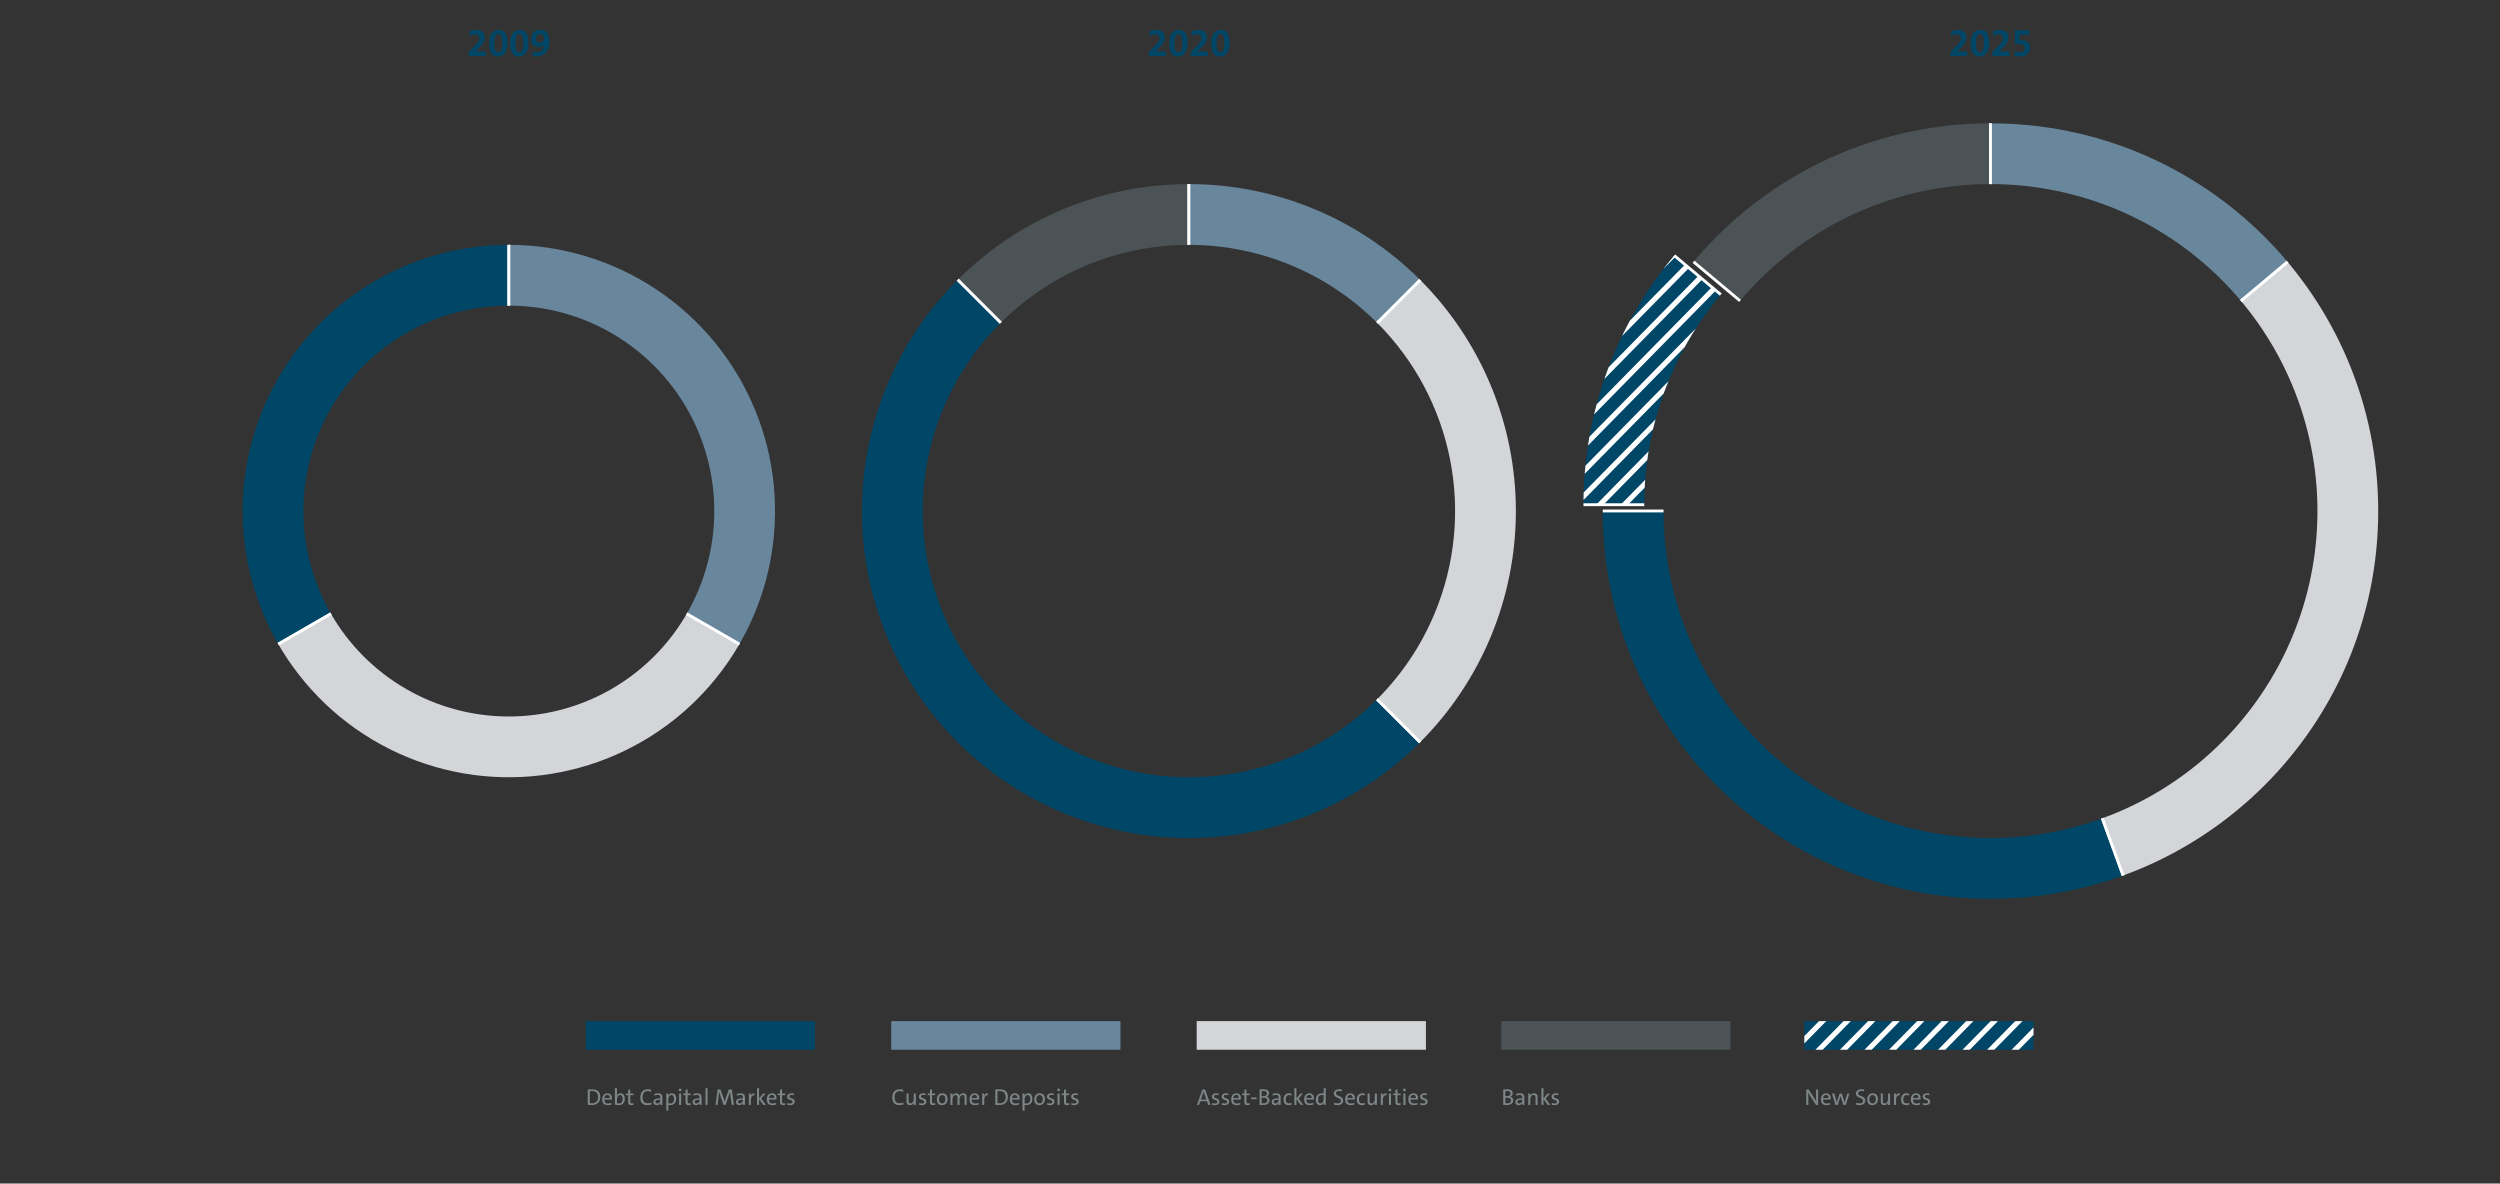 <svg xmlns="http://www.w3.org/2000/svg" xmlns:xlink="http://www.w3.org/1999/xlink" viewBox="0 0 1308.782 619.587"><rect x="0" y="0" width="1308.782" height="619.587" fill="#333333" stroke="none"/><defs><style>.a,.d,.j,.m{fill:none;}.b{clip-path:url(#a);}.c{fill:#4c5356;}.d,.j,.m{stroke:#fff;}.d{stroke-linejoin:bevel;}.d,.m{stroke-width:1.5px;}.e{fill:#004666;}.f{fill:#d3d5d8;}.g{fill:#68869c;}.h{clip-path:url(#b);}.i{clip-path:url(#c);}.j{stroke-width:2.714px;}.k{clip-path:url(#e);}.l{clip-path:url(#f);}.m{stroke-miterlimit:10;}.n{clip-path:url(#g);}.o{clip-path:url(#h);}.p{fill:#7e8688;}</style><clipPath id="a" transform="translate(0.027 0.323)"><path class="a" d="M483.018,267.221a139.362,139.362,0,1,1,139.362,139.361,139.362,139.362,0,0,1-139.362-139.361m-31.81,0A171.172,171.172,0,1,0,622.38,96.049a171.172,171.172,0,0,0-171.172,171.172"/></clipPath><clipPath id="b" transform="translate(0.027 0.323)"><path class="a" d="M860.76,263.937a171.172,171.172,0,1,1,171.171,171.172A171.171,171.171,0,0,1,860.76,263.937m-31.81,0c0,112.104,90.878,202.982,202.981,202.982,112.104,0,202.982-90.878,202.982-202.982,0-112.103-90.878-202.981-202.982-202.981-112.103,0-202.981,90.878-202.981,202.981"/></clipPath><clipPath id="c" transform="translate(0.027 0.323)"><path class="a" d="M828.95,263.9h31.81a170.469,170.469,0,0,1,40.06-110.013l-24.369-20.447a202.195,202.195,0,0,0-47.501,130.46"/></clipPath><clipPath id="e" transform="translate(0.027 0.323)"><path class="a" d="M870.846,267.221a171.171,171.171,0,1,1,171.172,171.171,171.172,171.172,0,0,1-171.172-171.171m-31.809,0c0,112.104,90.877,202.981,202.981,202.981,112.103,0,202.982-90.877,202.982-202.981s-90.879-202.982-202.982-202.982c-112.104,0-202.981,90.878-202.981,202.982"/></clipPath><clipPath id="f" transform="translate(0.027 0.323)"><path class="a" d="M158.81,267.221a107.552,107.552,0,1,1,107.551,107.551A107.55,107.55,0,0,1,158.81,267.221m-31.81,0a139.362,139.362,0,1,0,139.361-139.362A139.361,139.361,0,0,0,127,267.221"/></clipPath><clipPath id="g" transform="translate(0.027 0.323)"><rect class="a" x="944.559" y="534.238" width="120" height="15"/></clipPath><clipPath id="h" transform="translate(0.027 0.323)"><rect class="a" x="127" y="15.318" width="1118" height="565.763"/></clipPath></defs><title>VFS_Refinanzierungsmix_VWFS_desktop_engl_0502</title><g class="b"><path class="c" d="M622.38,267.22,433.729,78.569Q511.872.428,622.38.427Z" transform="translate(0.027 0.323)"/><path class="d" d="M622.38,267.22,433.729,78.569Q511.872.428,622.38.427Z" transform="translate(0.027 0.323)"/><path class="e" d="M622.38,267.22l188.651,188.651c-104.189,104.189-273.113,104.189-377.302,0s-104.189-273.113,0-377.302Z" transform="translate(0.027 0.323)"/><path class="d" d="M622.38,267.22l188.651,188.651c-104.189,104.189-273.113,104.189-377.302,0s-104.189-273.113,0-377.302Z" transform="translate(0.027 0.323)"/><path class="f" d="M622.38,267.22,811.031,78.569c104.189,104.189,104.189,273.113,0,377.302Z" transform="translate(0.027 0.323)"/><path class="d" d="M622.38,267.22,811.031,78.569c104.189,104.189,104.189,273.113,0,377.302Z" transform="translate(0.027 0.323)"/><path class="g" d="M622.38,267.22V.427q110.509,0,188.651,78.142Z" transform="translate(0.027 0.323)"/><path class="d" d="M622.38,267.22V.427q110.509,0,188.651,78.142Z" transform="translate(0.027 0.323)"/></g><g class="h"><path class="e" d="M1031.928,263.901H765.944c0-65.223,20.304-121.007,62.229-170.971Z" transform="translate(0.027 0.323)"/></g><g class="i"><line class="j" x1="1291.398" y1="390.261" x2="1185.114" y2="498.407"/><line class="j" x1="1164.599" y1="310.256" x2="1058.315" y2="418.403"/><line class="j" x1="1037.799" y1="230.252" x2="931.516" y2="338.398"/><line class="j" x1="911" y1="150.247" x2="804.716" y2="258.394"/><line class="j" x1="1283.473" y1="385.26" x2="1177.19" y2="493.407"/><line class="j" x1="1156.674" y1="305.256" x2="1050.39" y2="413.402"/><line class="j" x1="1029.874" y1="225.251" x2="923.591" y2="333.398"/><line class="j" x1="903.075" y1="145.247" x2="796.791" y2="253.394"/><line class="j" x1="1227.998" y1="350.258" x2="1121.715" y2="458.405"/><line class="j" x1="1101.199" y1="270.254" x2="994.915" y2="378.401"/><line class="j" x1="974.4" y1="190.25" x2="868.116" y2="298.396"/><line class="j" x1="847.6" y1="110.245" x2="741.317" y2="218.392"/><line class="j" x1="1220.074" y1="345.258" x2="1113.79" y2="453.405"/><line class="j" x1="1093.274" y1="265.254" x2="986.991" y2="373.4"/><line class="j" x1="966.475" y1="185.249" x2="860.191" y2="293.396"/><line class="j" x1="839.675" y1="105.245" x2="733.392" y2="213.391"/><line class="j" x1="1259.699" y1="370.26" x2="1153.415" y2="478.406"/><line class="j" x1="1132.899" y1="290.255" x2="1026.615" y2="398.402"/><line class="j" x1="1006.099" y1="210.251" x2="899.816" y2="318.398"/><line class="j" x1="879.3" y1="130.246" x2="773.016" y2="238.393"/><line class="j" x1="1251.773" y1="365.259" x2="1145.489" y2="473.406"/><line class="j" x1="1124.974" y1="285.255" x2="1018.69" y2="393.402"/><line class="j" x1="998.174" y1="205.25" x2="891.891" y2="313.397"/><line class="j" x1="871.375" y1="125.246" x2="765.091" y2="233.393"/><line class="j" x1="1196.299" y1="330.257" x2="1090.015" y2="438.404"/><line class="j" x1="1069.499" y1="250.253" x2="963.215" y2="358.4"/><line class="j" x1="942.7" y1="170.249" x2="836.416" y2="278.395"/><line class="j" x1="1188.374" y1="325.257" x2="1082.09" y2="433.404"/><line class="j" x1="1061.574" y1="245.253" x2="955.29" y2="353.399"/><line class="j" x1="934.775" y1="165.248" x2="828.491" y2="273.395"/><line class="j" x1="1307.248" y1="400.261" x2="1200.964" y2="508.408"/><line class="j" x1="1180.449" y1="320.257" x2="1074.165" y2="428.404"/><line class="j" x1="1053.649" y1="240.252" x2="947.366" y2="348.399"/><line class="j" x1="926.85" y1="160.248" x2="820.566" y2="268.394"/><line class="j" x1="1299.323" y1="395.261" x2="1193.039" y2="503.408"/><line class="j" x1="1172.524" y1="315.257" x2="1066.24" y2="423.403"/><line class="j" x1="1045.724" y1="235.252" x2="939.44" y2="343.399"/><line class="j" x1="918.925" y1="155.248" x2="812.641" y2="263.394"/><line class="j" x1="1243.848" y1="360.259" x2="1137.565" y2="468.406"/><line class="j" x1="1117.049" y1="280.255" x2="1010.765" y2="388.401"/><line class="j" x1="990.25" y1="200.25" x2="883.966" y2="308.397"/><line class="j" x1="863.45" y1="120.246" x2="757.167" y2="228.392"/><line class="j" x1="1235.923" y1="355.259" x2="1129.64" y2="463.406"/><line class="j" x1="1109.124" y1="275.254" x2="1002.84" y2="383.401"/><line class="j" x1="982.324" y1="195.25" x2="876.041" y2="303.397"/><line class="j" x1="855.525" y1="115.246" x2="749.241" y2="223.392"/><line class="j" x1="1275.548" y1="380.26" x2="1169.264" y2="488.407"/><line class="j" x1="1148.749" y1="300.256" x2="1042.465" y2="408.402"/><line class="j" x1="1021.949" y1="220.251" x2="915.666" y2="328.398"/><line class="j" x1="895.15" y1="140.247" x2="788.866" y2="248.393"/><line class="j" x1="1267.623" y1="375.26" x2="1161.339" y2="483.407"/><line class="j" x1="1140.824" y1="295.255" x2="1034.54" y2="403.402"/><line class="j" x1="1014.025" y1="215.251" x2="907.741" y2="323.398"/><line class="j" x1="887.225" y1="135.247" x2="780.941" y2="243.393"/><line class="j" x1="1212.149" y1="340.258" x2="1105.865" y2="448.405"/><line class="j" x1="1085.349" y1="260.254" x2="979.065" y2="368.4"/><line class="j" x1="958.55" y1="180.249" x2="852.266" y2="288.396"/><line class="j" x1="831.75" y1="100.245" x2="725.467" y2="208.391"/><line class="j" x1="1204.224" y1="335.258" x2="1097.94" y2="443.404"/><line class="j" x1="1077.424" y1="255.253" x2="971.14" y2="363.4"/><line class="j" x1="950.625" y1="175.249" x2="844.341" y2="283.395"/></g><g class="h"><path class="d" d="M1031.928,263.901H765.944c0-65.223,20.304-121.007,62.229-170.971Z" transform="translate(0.027 0.323)"/></g><g class="k"><path class="c" d="M1042.015,267.184l-203.755-170.971c52.405-62.455,122.226-95.013,203.755-95.013Z" transform="translate(0.027 0.323)"/><path class="d" d="M1042.015,267.184l-203.755-170.971c52.405-62.455,122.226-95.013,203.755-95.013Z" transform="translate(0.027 0.323)"/><path class="e" d="M1042.015,267.184l90.972,249.943c-138.04,50.242-290.673-20.931-340.915-158.971a253.261,253.261,0,0,1-16.041-90.972Z" transform="translate(0.027 0.323)"/><path class="d" d="M1042.015,267.184l90.972,249.943c-138.04,50.242-290.673-20.931-340.915-158.971a253.261,253.261,0,0,1-16.041-90.972Z" transform="translate(0.027 0.323)"/><path class="f" d="M1042.015,267.184l203.756-170.971c94.424,112.531,79.746,280.302-32.785,374.727a253.271,253.271,0,0,1-79.999,46.187Z" transform="translate(0.027 0.323)"/><path class="d" d="M1042.015,267.184l203.756-170.971c94.424,112.531,79.746,280.302-32.785,374.727a253.271,253.271,0,0,1-79.999,46.187Z" transform="translate(0.027 0.323)"/><path class="g" d="M1042.015,267.184V1.2c81.529,0,151.35,32.558,203.756,95.013Z" transform="translate(0.027 0.323)"/><path class="d" d="M1042.015,267.184V1.2c81.529,0,151.35,32.558,203.756,95.013Z" transform="translate(0.027 0.323)"/></g><g class="l"><path class="e" d="M266.384,267.198,36.353,400.007c-73.348-127.043-29.82-289.492,97.222-362.84,42.306-24.425,83.959-35.586,132.809-35.586Z" transform="translate(0.027 0.323)"/><path class="m" d="M266.384,267.198,36.353,400.007c-73.348-127.043-29.82-289.492,97.222-362.84,42.306-24.425,83.959-35.586,132.809-35.586Z" transform="translate(0.027 0.323)"/><path class="f" d="M266.384,267.198l230.031,132.809c-73.348,127.042-235.797,170.571-362.84,97.222-42.305-24.425-72.797-54.917-97.222-97.222Z" transform="translate(0.027 0.323)"/><path class="m" d="M266.384,267.198l230.031,132.809c-73.348,127.042-235.797,170.571-362.84,97.222-42.305-24.425-72.797-54.917-97.222-97.222Z" transform="translate(0.027 0.323)"/><path class="g" d="M266.384,267.198V1.581c146.696,0,265.617,118.921,265.617,265.617,0,48.85-11.161,90.504-35.586,132.809Z" transform="translate(0.027 0.323)"/><path class="m" d="M266.384,267.198V1.581c146.696,0,265.617,118.921,265.617,265.617,0,48.85-11.161,90.504-35.586,132.809Z" transform="translate(0.027 0.323)"/></g><rect class="g" x="466.572" y="534.561" width="120" height="15"/><rect class="f" x="626.482" y="534.561" width="120" height="15"/><rect class="e" x="944.586" y="534.561" width="120" height="15"/><g class="n"><line class="j" x1="1053.766" y1="485.488" x2="947.482" y2="593.634"/><line class="j" x1="1045.841" y1="480.487" x2="939.557" y2="588.634"/><line class="j" x1="1085.465" y1="505.489" x2="979.182" y2="613.636"/><line class="j" x1="1077.54" y1="500.488" x2="971.257" y2="608.635"/><line class="j" x1="1022.066" y1="465.487" x2="915.782" y2="573.633"/><line class="j" x1="1069.616" y1="495.488" x2="963.332" y2="603.635"/><line class="j" x1="1061.691" y1="490.488" x2="955.407" y2="598.635"/><line class="j" x1="1093.391" y1="510.489" x2="987.107" y2="618.636"/><line class="j" x1="1037.916" y1="475.487" x2="931.632" y2="583.634"/><line class="j" x1="1029.991" y1="470.487" x2="923.707" y2="578.633"/></g><rect class="e" x="306.663" y="534.561" width="120" height="15"/><rect class="c" x="785.936" y="534.561" width="120" height="15"/><g class="o"><path class="e" d="M284.701,19.938a2.081,2.081,0,0,1-2.12,2.12c-1.26,0-2-.88-2-2.26a2.111,2.111,0,0,1,2.08-2.3c1.28,0,2.04.96,2.04,2.44m-5.92,9.16a10.122,10.122,0,0,0,1.76.14c4.62,0,7-2.86,7-8.12,0-4.04-2-5.8-4.74-5.8a4.525,4.525,0,0,0-4.78,4.82c0,2.52,1.44,4.16,3.92,4.16a3.39,3.39,0,0,0,2.74-1.1h.02l-.12.74a3.587,3.587,0,0,1-3.8,3.1,7.908,7.908,0,0,1-2-.24Zm-4.879-6.82c0,3.44-.76,4.78-2.04,4.78-1.48,0-2.04-1.22-2.04-4.9,0-3.52.84-4.66,2.04-4.66,1.36,0,2.04,1.06,2.04,4.78m2.76-.08c0-4.96-1.72-6.86-4.68-6.86-2.88,0-4.92,2.3-4.92,6.9,0,5.28,1.76,7.02,4.68,7.02,2.6,0,4.92-2.18,4.92-7.06m-13.76.08c0,3.44-.76,4.78-2.04,4.78-1.48,0-2.04-1.22-2.04-4.9,0-3.52.84-4.66,2.04-4.66,1.36,0,2.04,1.06,2.04,4.78m2.76-.08c0-4.96-1.72-6.86-4.68-6.86-2.88,0-4.92,2.3-4.92,6.9,0,5.28,1.76,7.02,4.68,7.02,2.6,0,4.92-2.18,4.92-7.06m-11.44,6.84v-2.48c-2.28,0-4.12.04-5.32.08l.02-.04,1.58-1.6c2.52-2.54,3.26-3.9,3.26-5.8,0-2.06-1.38-3.86-4.48-3.86a8.125,8.125,0,0,0-3.56.84v2.4a6.576,6.576,0,0,1,3.04-.9,1.928,1.928,0,0,1,2.16,1.96c0,1.4-.68,2.36-3.62,5.32l-1.92,2v2.08Z" transform="translate(0.027 0.323)"/><path class="e" d="M640.919,22.278c0,3.44-.76,4.78-2.04,4.78-1.48,0-2.04-1.22-2.04-4.9,0-3.52.84-4.66,2.04-4.66,1.36,0,2.04,1.06,2.04,4.78m2.76-.08c0-4.96-1.72-6.86-4.68-6.86-2.88,0-4.92,2.3-4.92,6.9,0,5.28,1.76,7.02,4.68,7.02,2.6,0,4.92-2.18,4.92-7.06m-11.439,6.84v-2.48c-2.281,0-4.12.04-5.32.08l.019-.04,1.581-1.6c2.519-2.54,3.259-3.9,3.259-5.8,0-2.06-1.38-3.86-4.479-3.86a8.122,8.122,0,0,0-3.56.84v2.4a6.576,6.576,0,0,1,3.039-.9,1.928,1.928,0,0,1,2.16,1.96c0,1.4-.679,2.36-3.62,5.32l-1.92,2v2.08Zm-13.32-6.76c0,3.44-.76,4.78-2.04,4.78-1.48,0-2.04-1.22-2.04-4.9,0-3.52.84-4.66,2.04-4.66,1.36,0,2.04,1.06,2.04,4.78m2.76-.08c0-4.96-1.72-6.86-4.68-6.86-2.88,0-4.92,2.3-4.92,6.9,0,5.28,1.76,7.02,4.68,7.02,2.6,0,4.92-2.18,4.92-7.06m-11.44,6.84v-2.48c-2.28,0-4.12.04-5.32.08l.02-.04,1.58-1.6c2.52-2.54,3.26-3.9,3.26-5.8,0-2.06-1.38-3.86-4.48-3.86a8.125,8.125,0,0,0-3.56.84v2.4a6.576,6.576,0,0,1,3.04-.9,1.928,1.928,0,0,1,2.16,1.96c0,1.4-.68,2.36-3.62,5.32l-1.92,2v2.08Z" transform="translate(0.027 0.323)"/><path class="e" d="M1054.598,28.958a12.061,12.061,0,0,0,2.68.3c3.36,0,5.52-1.82,5.52-4.66,0-2.28-1.72-3.9-4.78-3.9-.24,0-.54.02-.78.04v-2.78l5,.02v-2.44h-7.44v7.38a14.776,14.776,0,0,1,2.3-.16c1.74,0,2.88.74,2.88,2.12,0,1.42-1,2.16-2.56,2.16a11.179,11.179,0,0,1-2.82-.38Zm-2.719.08v-2.48c-2.281,0-4.12.04-5.32.08l.02-.04,1.579-1.6c2.52-2.54,3.26-3.9,3.26-5.8,0-2.06-1.38-3.86-4.479-3.86a8.122,8.122,0,0,0-3.56.84v2.4a6.572,6.572,0,0,1,3.039-.9,1.929,1.929,0,0,1,2.161,1.96c0,1.4-.68,2.36-3.621,5.32l-1.92,2v2.08Zm-13.32-6.76c0,3.44-.76,4.78-2.04,4.78-1.48,0-2.04-1.22-2.04-4.9,0-3.52.84-4.66,2.04-4.66,1.36,0,2.04,1.06,2.04,4.78m2.76-.08c0-4.96-1.72-6.86-4.68-6.86-2.88,0-4.92,2.3-4.92,6.9,0,5.28,1.76,7.02,4.68,7.02,2.6,0,4.92-2.18,4.92-7.06m-11.44,6.84v-2.48c-2.28,0-4.12.04-5.32.08l.02-.04,1.58-1.6c2.52-2.54,3.26-3.9,3.26-5.8,0-2.06-1.38-3.86-4.48-3.86a8.125,8.125,0,0,0-3.56.84v2.4a6.576,6.576,0,0,1,3.04-.9,1.928,1.928,0,0,1,2.16,1.96c0,1.4-.68,2.36-3.62,5.32l-1.92,2v2.08Z" transform="translate(0.027 0.323)"/><path class="p" d="M564.224,572.143a6.821,6.821,0,0,0-1.139-.096c-1.561,0-2.328.767-2.328,1.727,0,2.077,2.796,1.404,2.796,2.737,0,.528-.384.852-1.201.852a5.22,5.22,0,0,1-1.499-.252v.959a6.175,6.175,0,0,0,1.427.156c1.597,0,2.388-.815,2.388-1.811,0-2.089-2.808-1.441-2.808-2.737,0-.492.384-.792,1.153-.792a4.401,4.401,0,0,1,1.211.168Zm-4.5,5.052a3.848,3.848,0,0,1-.852.108c-.624,0-.804-.264-.804-1.164v-3.145h1.656v-.839h-1.656v-2.232l-1.078.3v1.932h-1.201v.839h1.201v3.409c0,1.307.383,1.811,1.63,1.811a5.756,5.756,0,0,0,1.104-.12Zm-5.04-5.04h-1.078v5.962h1.078Zm.18-1.885a.719.719,0,0,0-1.438,0,.701.701,0,0,0,.719.696.709.709,0,0,0,.719-.696m-3.311,1.873a6.834,6.834,0,0,0-1.14-.096c-1.56,0-2.327.767-2.327,1.727,0,2.077,2.796,1.404,2.796,2.737,0,.528-.385.852-1.201.852a5.208,5.208,0,0,1-1.499-.252v.959a6.162,6.162,0,0,0,1.427.156c1.596,0,2.387-.815,2.387-1.811,0-2.089-2.808-1.441-2.808-2.737,0-.492.385-.792,1.153-.792a4.408,4.408,0,0,1,1.212.168Zm-5.663,2.987c0,1.513-.733,2.185-1.681,2.185-1.044,0-1.669-.78-1.669-2.173,0-1.452.673-2.196,1.693-2.196,1.032,0,1.657.792,1.657,2.184m1.114-.084c0-2.04-1.054-2.999-2.675-2.999-1.897,0-2.903,1.391-2.903,3.179,0,2.041,1.066,3,2.687,3,1.885,0,2.891-1.391,2.891-3.18m-10.656.193c0-1.045.553-2.305,1.633-2.305.901,0,1.321.732,1.321,2.016,0,1.717-.769,2.401-1.897,2.401a3.518,3.518,0,0,1-1.057-.144Zm0,5.843v-2.964a5.551,5.551,0,0,0,1.009.072c1.933,0,3.071-1.211,3.071-3.336,0-1.824-.791-2.807-2.183-2.807a2.07,2.07,0,0,0-2.005,1.331l-.024-.012a6.86,6.86,0,0,0,.096-1.211h-1.042v8.927Zm-6.588-6.539c.072-1.105.721-1.681,1.501-1.681.841,0,1.393.564,1.345,1.681Zm3.661,2.508a6.012,6.012,0,0,1-1.836.312c-1.248,0-1.825-.696-1.837-2.065h3.9s.036-.396.036-.743a2.236,2.236,0,0,0-2.363-2.508c-1.705,0-2.675,1.343-2.675,3.083,0,2.137.982,3.096,2.819,3.096a7.033,7.033,0,0,0,1.956-.3Zm-11.281-6.133c.3-.012.793-.036,1.213-.036,2.101,0,3.085,1.104,3.085,3.168a2.906,2.906,0,0,1-3.229,3.181,7.737,7.737,0,0,1-1.069-.072Zm-1.102,7.2c.599,0,1.234.048,2.051.048,2.653,0,4.511-1.415,4.511-4.188,0-2.784-1.546-3.995-4.139-3.995-.888,0-1.8.036-2.423.048Zm-3.913-6.071a1.876,1.876,0,0,0-2.028,1.523h-.024a7.943,7.943,0,0,0,.132-1.415h-1.043v5.963h1.079v-2.4c0-1.908.612-2.82,1.884-2.604Zm-8.472,2.496c.072-1.105.72-1.681,1.5-1.681.841,0,1.393.564,1.345,1.681Zm3.66,2.508a6.005,6.005,0,0,1-1.835.312c-1.249,0-1.825-.696-1.837-2.065h3.9s.036-.396.036-.743a2.236,2.236,0,0,0-2.364-2.508c-1.704,0-2.675,1.343-2.675,3.083,0,2.137.983,3.096,2.82,3.096a7.026,7.026,0,0,0,1.955-.3Zm-6.288,1.067v-4.14c0-1.128-.444-1.931-1.775-1.931a2.203,2.203,0,0,0-2.041,1.355,1.462,1.462,0,0,0-1.643-1.355,2.189,2.189,0,0,0-2.077,1.379l-.012-.012a8.866,8.866,0,0,0,.084-1.259h-1.043v5.963h1.079v-2.832c0-1.368.756-2.352,1.669-2.352.744,0,.972.504.972,1.356v3.828h1.067v-2.832c0-1.452.816-2.352,1.669-2.352.756,0,.972.504.972,1.356v3.828Zm-11.123-2.988c0,1.513-.732,2.185-1.681,2.185-1.044,0-1.668-.78-1.668-2.173,0-1.452.672-2.196,1.692-2.196,1.033,0,1.657.792,1.657,2.184m1.115-.084c0-2.04-1.055-2.999-2.676-2.999-1.896,0-2.903,1.391-2.903,3.179,0,2.041,1.067,3,2.687,3,1.885,0,2.892-1.391,2.892-3.18m-6.456,2.149a3.848,3.848,0,0,1-.852.108c-.624,0-.804-.264-.804-1.164v-3.145h1.656v-.839h-1.656v-2.232l-1.079.3v1.932h-1.2v.839h1.2v3.409c0,1.307.384,1.811,1.631,1.811a5.756,5.756,0,0,0,1.104-.12Zm-5.052-5.052a6.822,6.822,0,0,0-1.139-.096c-1.561,0-2.328.767-2.328,1.727,0,2.077,2.796,1.404,2.796,2.737,0,.528-.384.852-1.201.852a5.22,5.22,0,0,1-1.499-.252v.959a6.175,6.175,0,0,0,1.427.156c1.597,0,2.388-.815,2.388-1.811,0-2.089-2.808-1.441-2.808-2.737,0-.492.384-.792,1.153-.792a4.401,4.401,0,0,1,1.211.168Zm-5.088,5.975v-5.963h-1.079v2.855c0,1.321-.708,2.329-1.693,2.329-.78,0-1.02-.504-1.02-1.344v-3.84h-1.067v4.164c0,1.056.42,1.907,1.787,1.907a2.188,2.188,0,0,0,2.101-1.367h.024a7.409,7.409,0,0,0-.096,1.259Zm-6.504-1.211a7.345,7.345,0,0,1-1.992.324c-1.764,0-2.64-1.128-2.64-3.097,0-1.8.768-3.24,2.568-3.24a5.049,5.049,0,0,1,1.968.42v-1.091a6.044,6.044,0,0,0-1.824-.276c-2.664,0-3.898,1.847-3.898,4.307,0,2.329,1.09,3.96,3.622,3.96a7.881,7.881,0,0,0,2.196-.324Z" transform="translate(0.027 0.323)"/><path class="p" d="M746.933,572.142a6.837,6.837,0,0,0-1.14-.095c-1.56,0-2.327.766-2.327,1.726,0,2.077,2.796,1.405,2.796,2.737,0,.528-.385.852-1.201.852a5.208,5.208,0,0,1-1.499-.252v.959a6.162,6.162,0,0,0,1.427.156c1.596,0,2.387-.815,2.387-1.811,0-2.089-2.808-1.44-2.808-2.737,0-.492.385-.792,1.153-.792a4.409,4.409,0,0,1,1.212.168Zm-8.557,2.4c.072-1.104.721-1.681,1.501-1.681.841,0,1.393.564,1.345,1.681Zm3.661,2.508a6.012,6.012,0,0,1-1.836.312c-1.248,0-1.825-.696-1.837-2.065h3.9s.036-.395.036-.743a2.235,2.235,0,0,0-2.363-2.507c-1.705,0-2.675,1.342-2.675,3.082,0,2.137.982,3.096,2.819,3.096a7.071,7.071,0,0,0,1.956-.299Zm-6.289-4.896h-1.078v5.962h1.078Zm.18-1.884a.719.719,0,0,0-1.438,0,.701.701,0,0,0,.719.695.709.709,0,0,0,.719-.695m-2.712,6.924a3.832,3.832,0,0,1-.852.109c-.623,0-.803-.265-.803-1.165v-3.145h1.655v-.839h-1.655v-2.232l-1.079.3v1.932h-1.2v.839h1.2v3.409c0,1.308.383,1.811,1.631,1.811a5.746,5.746,0,0,0,1.103-.12Zm-5.039-5.04h-1.078v5.962h1.078Zm.18-1.884a.72.72,0,0,0-1.439,0,.701.701,0,0,0,.719.695.709.709,0,0,0,.72-.695m-2.556,1.777a1.876,1.876,0,0,0-2.028,1.522h-.024a7.943,7.943,0,0,0,.132-1.415h-1.043v5.963h1.079v-2.399c0-1.909.612-2.821,1.884-2.605Zm-5.004,6.07v-5.963h-1.079v2.856c0,1.321-.708,2.328-1.693,2.328-.78,0-1.02-.504-1.02-1.343v-3.841h-1.067v4.164c0,1.056.42,1.907,1.787,1.907a2.188,2.188,0,0,0,2.101-1.366h.024a7.387,7.387,0,0,0-.096,1.258Zm-6.3-1.043a5.33,5.33,0,0,1-1.38.204c-1.332,0-1.692-.924-1.692-2.088,0-1.381.588-2.221,1.704-2.221a3.35,3.35,0,0,1,1.32.288v-.995a4.794,4.794,0,0,0-1.284-.204c-1.8,0-2.879,1.175-2.879,3.252,0,2.22,1.187,2.903,2.639,2.903a5.703,5.703,0,0,0,1.572-.228Zm-9.192-2.532c.072-1.104.72-1.681,1.501-1.681.84,0,1.392.564,1.344,1.681Zm3.66,2.508a6.005,6.005,0,0,1-1.835.312c-1.249,0-1.825-.696-1.837-2.065h3.9s.036-.395.036-.743a2.235,2.235,0,0,0-2.363-2.507c-1.705,0-2.676,1.342-2.676,3.082,0,2.137.983,3.096,2.82,3.096a7.064,7.064,0,0,0,1.955-.299Zm-6.467-7.008a7.504,7.504,0,0,0-1.392-.131c-1.801,0-2.844.91-2.844,2.206,0,2.617,3.708,1.957,3.708,3.829,0,.948-.72,1.332-1.705,1.332a5.477,5.477,0,0,1-1.883-.348v1.079a7.521,7.521,0,0,0,1.823.216c1.897,0,2.916-1.007,2.916-2.363,0-2.676-3.732-2.052-3.732-3.829,0-.756.564-1.212,1.645-1.212a5.911,5.911,0,0,1,1.464.216Zm-9.551,4.931c0,1.237-.625,2.365-1.645,2.365-.901,0-1.309-.732-1.309-2.016,0-1.717.756-2.401,1.885-2.401a4.828,4.828,0,0,1,1.069.132Zm1.066,3.144v-8.758h-1.066v2.771a7.506,7.506,0,0,0-.997-.06c-1.933,0-3.095,1.283-3.095,3.347,0,1.741.719,2.808,2.195,2.808a2.086,2.086,0,0,0,1.992-1.331l.024.012a6.945,6.945,0,0,0-.095,1.211Zm-10.164-3.575c.072-1.104.72-1.681,1.501-1.681.84,0,1.393.564,1.345,1.681Zm3.661,2.508a6.017,6.017,0,0,1-1.836.312c-1.249,0-1.825-.696-1.837-2.065h3.9s.036-.395.036-.743a2.235,2.235,0,0,0-2.363-2.507c-1.705,0-2.675,1.342-2.675,3.082,0,2.137.982,3.096,2.819,3.096a7.077,7.077,0,0,0,1.956-.299Zm-5.257,1.067-2.484-3.287,2.256-2.676h-1.26l-2.1,2.616v-5.411h-1.078v8.758h1.078v-3.071l2.208,3.071Zm-6.108-1.043a5.33,5.33,0,0,1-1.38.204c-1.332,0-1.692-.924-1.692-2.088,0-1.381.588-2.221,1.704-2.221a3.35,3.35,0,0,1,1.32.288v-.995a4.794,4.794,0,0,0-1.284-.204c-1.8,0-2.878,1.175-2.878,3.252,0,2.22,1.186,2.903,2.638,2.903a5.704,5.704,0,0,0,1.572-.228Zm-6.814-1.525a1.738,1.738,0,0,1-1.609,1.825.882.882,0,0,1-.913-.936c0-.601.432-.997,1.813-.997h.709Zm1.078,2.568v-3.911c0-1.297-.551-2.159-2.291-2.159a6.342,6.342,0,0,0-1.944.335v.887a5.116,5.116,0,0,1,1.824-.384c1.009,0,1.333.504,1.333,1.417v.396h-.661c-1.909,0-2.927.635-2.927,1.883a1.571,1.571,0,0,0,1.703,1.644,2.076,2.076,0,0,0,1.981-1.247h.024a6.475,6.475,0,0,0-.084,1.139Zm-9.948-3.744c.192-.012.625-.012.817-.012,1.536,0,2.149.516,2.149,1.429,0,.828-.577,1.476-1.921,1.476a8.331,8.331,0,0,1-1.045-.06Zm0-3.492c.312-.012.697-.036.997-.036,1.321,0,1.705.576,1.705,1.297,0,.888-.625,1.392-1.873,1.392-.385,0-.601,0-.829-.012Zm-1.102,7.236c.791.012,1.486.036,2.063.036,2.388,0,3.167-1.367,3.167-2.435a1.828,1.828,0,0,0-1.618-1.872v-.012a1.931,1.931,0,0,0,1.342-1.86c0-1.225-.851-2.003-2.747-2.003-1.081,0-2.207.047-2.207.047Zm-1.586-3.887h-2.831v.887h2.831Zm-3.623,2.964a3.848,3.848,0,0,1-.852.109c-.624,0-.804-.265-.804-1.165v-3.145h1.656v-.839h-1.656v-2.232l-1.079.3v1.932h-1.2v.839h1.2v3.409c0,1.308.384,1.811,1.631,1.811a5.756,5.756,0,0,0,1.104-.12Zm-8.508-2.652c.072-1.104.72-1.681,1.5-1.681.841,0,1.393.564,1.345,1.681Zm3.66,2.508a6.005,6.005,0,0,1-1.835.312c-1.249,0-1.825-.696-1.837-2.065h3.9s.036-.395.036-.743a2.236,2.236,0,0,0-2.364-2.507c-1.704,0-2.675,1.342-2.675,3.082,0,2.137.983,3.096,2.819,3.096a7.065,7.065,0,0,0,1.956-.299Zm-6.3-4.908a6.825,6.825,0,0,0-1.139-.095c-1.561,0-2.328.766-2.328,1.726,0,2.077,2.796,1.405,2.796,2.737,0,.528-.384.852-1.201.852a5.219,5.219,0,0,1-1.499-.252v.959a6.175,6.175,0,0,0,1.427.156c1.597,0,2.388-.815,2.388-1.811,0-2.089-2.808-1.44-2.808-2.737,0-.492.384-.792,1.153-.792a4.401,4.401,0,0,1,1.211.168Zm-5.1,0a6.825,6.825,0,0,0-1.139-.095c-1.561,0-2.328.766-2.328,1.726,0,2.077,2.796,1.405,2.796,2.737,0,.528-.384.852-1.201.852a5.22,5.22,0,0,1-1.499-.252v.959a6.175,6.175,0,0,0,1.427.156c1.597,0,2.388-.815,2.388-1.811,0-2.089-2.808-1.44-2.808-2.737,0-.492.384-.792,1.153-.792a4.401,4.401,0,0,1,1.211.168Zm-6.348,3.168h-2.903l1.104-3.119c.12-.385.24-.769.336-1.129h.012c.108.36.216.744.348,1.14Zm2.16,2.807-2.891-8.098h-1.344l-2.903,8.098h1.127l.672-1.932h3.443l.66,1.932Z" transform="translate(0.027 0.323)"/><path class="p" d="M415.547,572.143a6.834,6.834,0,0,0-1.14-.096c-1.56,0-2.327.767-2.327,1.727,0,2.077,2.796,1.405,2.796,2.737,0,.528-.385.852-1.201.852a5.208,5.208,0,0,1-1.499-.252v.959a6.162,6.162,0,0,0,1.427.156c1.596,0,2.387-.815,2.387-1.811,0-2.089-2.808-1.44-2.808-2.737,0-.492.385-.792,1.153-.792a4.408,4.408,0,0,1,1.212.168Zm-4.501,5.052a3.848,3.848,0,0,1-.852.108c-.624,0-.804-.264-.804-1.164v-3.145h1.656v-.839h-1.656v-2.232l-1.078.3v1.932h-1.2v.839h1.2v3.409c0,1.308.383,1.811,1.63,1.811a5.756,5.756,0,0,0,1.104-.12Zm-8.508-2.652c.072-1.105.721-1.681,1.501-1.681.841,0,1.393.564,1.345,1.681Zm3.661,2.508a6.006,6.006,0,0,1-1.836.312c-1.248,0-1.825-.696-1.837-2.065h3.9s.036-.395.036-.743a2.236,2.236,0,0,0-2.363-2.508c-1.704,0-2.675,1.343-2.675,3.083,0,2.137.983,3.096,2.819,3.096a7.027,7.027,0,0,0,1.956-.3Zm-5.257,1.067-2.484-3.287,2.256-2.676h-1.26l-2.1,2.616v-5.412h-1.078v8.759h1.078v-3.071l2.208,3.071Zm-5.964-6.071a1.875,1.875,0,0,0-2.027,1.523h-.024a8.029,8.029,0,0,0,.131-1.415h-1.042v5.963h1.078v-2.399c0-1.909.612-2.821,1.884-2.605Zm-6.094,3.503a1.738,1.738,0,0,1-1.609,1.825.883.883,0,0,1-.913-.936c0-.601.433-.997,1.813-.997h.709Zm1.078,2.568v-3.911c0-1.297-.551-2.16-2.291-2.16a6.347,6.347,0,0,0-1.944.336v.887a5.121,5.121,0,0,1,1.824-.384c1.009,0,1.333.504,1.333,1.417v.396h-.66c-1.909,0-2.928.635-2.928,1.883a1.571,1.571,0,0,0,1.703,1.644,2.076,2.076,0,0,0,1.981-1.247h.024a6.481,6.481,0,0,0-.084,1.139Zm-5.784,0-1.091-8.099h-1.56l-1.8,5.111c-.144.444-.276.96-.384,1.452h-.012a12.816,12.816,0,0,0-.396-1.452l-1.799-5.111h-1.512l-1.044,8.099h1.092l.528-4.679c.096-.888.168-1.716.192-2.4h.012c.132.564.384,1.368.6,2.004l1.775,5.075h1.008l1.872-5.351c.216-.672.384-1.248.492-1.728h.024c.024.576.108,1.392.228,2.352l.636,4.727Zm-13.799-8.759h-1.078v8.758h1.078Zm-4.211,6.191a1.738,1.738,0,0,1-1.609,1.825.882.882,0,0,1-.912-.936c0-.601.432-.997,1.813-.997h.708Zm1.079,2.568v-3.911c0-1.297-.552-2.16-2.291-2.16a6.336,6.336,0,0,0-1.944.336v.887a5.111,5.111,0,0,1,1.823-.384c1.009,0,1.333.504,1.333,1.417v.396h-.66c-1.909,0-2.928.635-2.928,1.883a1.571,1.571,0,0,0,1.703,1.644,2.075,2.075,0,0,0,1.981-1.247h.024a6.481,6.481,0,0,0-.084,1.139Zm-5.652-.923a3.848,3.848,0,0,1-.852.108c-.624,0-.804-.264-.804-1.164v-3.145h1.656v-.839h-1.656v-2.232l-1.079.3v1.932h-1.2v.839h1.2v3.409c0,1.308.384,1.811,1.631,1.811a5.756,5.756,0,0,0,1.104-.12Zm-5.04-5.04h-1.078v5.962h1.078Zm.18-1.884a.72.72,0,0,0-1.439,0,.702.702,0,0,0,.72.695.709.709,0,0,0,.719-.695m-6.876,4.968c0-1.045.552-2.305,1.633-2.305.9,0,1.32.732,1.32,2.017,0,1.716-.768,2.4-1.897,2.4a3.512,3.512,0,0,1-1.056-.144Zm0,5.843v-2.964a5.54,5.54,0,0,0,1.008.072c1.933,0,3.072-1.211,3.072-3.335,0-1.825-.791-2.808-2.183-2.808a2.07,2.07,0,0,0-2.005,1.331l-.024-.012a6.859,6.859,0,0,0,.096-1.211h-1.043v8.927Zm-4.21-5.532a1.738,1.738,0,0,1-1.609,1.825.882.882,0,0,1-.913-.936c0-.601.432-.997,1.813-.997h.709Zm1.078,2.568v-3.911c0-1.297-.551-2.16-2.291-2.16a6.336,6.336,0,0,0-1.944.336v.887a5.112,5.112,0,0,1,1.824-.384c1.008,0,1.333.504,1.333,1.417v.396h-.661c-1.909,0-2.927.635-2.927,1.883a1.571,1.571,0,0,0,1.702,1.644,2.075,2.075,0,0,0,1.981-1.247h.024a6.481,6.481,0,0,0-.084,1.139Zm-5.724-1.211a7.345,7.345,0,0,1-1.992.324c-1.764,0-2.64-1.128-2.64-3.096,0-1.801.768-3.241,2.568-3.241a5.049,5.049,0,0,1,1.968.42v-1.091a6.044,6.044,0,0,0-1.824-.276c-2.664,0-3.898,1.847-3.898,4.308,0,2.328,1.09,3.959,3.622,3.959a7.881,7.881,0,0,0,2.196-.324Zm-9.42.288a3.848,3.848,0,0,1-.852.108c-.624,0-.804-.264-.804-1.164v-3.145h1.656v-.839h-1.656v-2.232l-1.078.3v1.932h-1.2v.839h1.2v3.409c0,1.308.383,1.811,1.63,1.811a5.756,5.756,0,0,0,1.104-.12Zm-8.616-1.968c0-1.033.553-2.293,1.633-2.293.901,0,1.321.732,1.321,2.017,0,1.716-.769,2.4-1.897,2.4a3.716,3.716,0,0,1-1.057-.156Zm0-5.868h-1.078v8.603a9.354,9.354,0,0,0,2.051.24c1.921,0,3.107-1.259,3.107-3.347,0-1.825-.791-2.808-2.195-2.808a2.041,2.041,0,0,0-1.969,1.331l-.023-.012a5.574,5.574,0,0,0,.107-1.115Zm-6.588,5.184c.072-1.105.721-1.681,1.501-1.681.841,0,1.393.564,1.345,1.681Zm3.661,2.508a6.007,6.007,0,0,1-1.836.312c-1.248,0-1.825-.696-1.837-2.065h3.9s.036-.395.036-.743a2.236,2.236,0,0,0-2.363-2.508c-1.704,0-2.675,1.343-2.675,3.083,0,2.137.983,3.096,2.819,3.096a7.027,7.027,0,0,0,1.956-.3Zm-11.281-6.133c.301-.012.793-.036,1.213-.036,2.101,0,3.085,1.104,3.085,3.169a2.906,2.906,0,0,1-3.229,3.18,7.748,7.748,0,0,1-1.069-.072Zm-1.102,7.2c.599,0,1.235.048,2.051.048,2.653,0,4.511-1.415,4.511-4.187,0-2.785-1.546-3.996-4.139-3.996-.888,0-1.8.036-2.423.048Z" transform="translate(0.027 0.323)"/><path class="p" d="M815.741,572.143a6.822,6.822,0,0,0-1.139-.096c-1.561,0-2.328.767-2.328,1.727,0,2.077,2.796,1.405,2.796,2.737,0,.528-.384.852-1.201.852a5.214,5.214,0,0,1-1.499-.252v.959a6.169,6.169,0,0,0,1.427.156c1.597,0,2.388-.815,2.388-1.811,0-2.089-2.808-1.44-2.808-2.737,0-.492.384-.792,1.153-.792a4.401,4.401,0,0,1,1.211.168Zm-4.141,5.975-2.484-3.287,2.256-2.676h-1.26l-2.1,2.616v-5.412h-1.078v8.759h1.078v-3.071l2.208,3.071Zm-6.696,0v-4.14c0-1.128-.467-1.931-1.798-1.931a2.188,2.188,0,0,0-2.101,1.367h-.024a7.512,7.512,0,0,0,.095-1.259h-1.042v5.963h1.078v-2.855c0-1.333.721-2.329,1.693-2.329.793,0,1.021.504,1.021,1.356v3.828Zm-8.002-2.568a1.738,1.738,0,0,1-1.609,1.825.882.882,0,0,1-.912-.936c0-.601.432-.997,1.813-.997h.708Zm1.078,2.568v-3.911c0-1.297-.551-2.16-2.291-2.16a6.347,6.347,0,0,0-1.944.336v.887a5.121,5.121,0,0,1,1.824-.384c1.009,0,1.333.504,1.333,1.417v.396h-.66c-1.909,0-2.928.635-2.928,1.883a1.571,1.571,0,0,0,1.703,1.644,2.076,2.076,0,0,0,1.981-1.247h.024a6.481,6.481,0,0,0-.084,1.139Zm-9.948-3.744c.193-.012.625-.012.817-.012,1.537,0,2.149.516,2.149,1.429,0,.828-.576,1.476-1.921,1.476a8.341,8.341,0,0,1-1.045-.06Zm0-3.492c.313-.012.697-.036.997-.036,1.321,0,1.705.576,1.705,1.297,0,.888-.624,1.392-1.873,1.392-.384,0-.6,0-.829-.012Zm-1.102,7.236c.791.012,1.487.036,2.063.036,2.388,0,3.167-1.367,3.167-2.435a1.828,1.828,0,0,0-1.618-1.872v-.012a1.931,1.931,0,0,0,1.342-1.86c0-1.225-.85-2.004-2.747-2.004-1.08,0-2.207.048-2.207.048Z" transform="translate(0.027 0.323)"/><path class="p" d="M1010.018,572.142a6.834,6.834,0,0,0-1.139-.095c-1.561,0-2.328.766-2.328,1.726,0,2.077,2.796,1.405,2.796,2.737,0,.528-.384.852-1.201.852a5.208,5.208,0,0,1-1.499-.252v.959a6.169,6.169,0,0,0,1.427.156c1.597,0,2.387-.815,2.387-1.811,0-2.089-2.808-1.44-2.808-2.737,0-.492.385-.792,1.153-.792a4.403,4.403,0,0,1,1.212.168Zm-8.557,2.4c.073-1.104.721-1.681,1.501-1.681.841,0,1.393.564,1.345,1.681Zm3.661,2.508a6.007,6.007,0,0,1-1.836.312c-1.248,0-1.825-.696-1.836-2.065h3.9s.035-.395.035-.743a2.235,2.235,0,0,0-2.363-2.507c-1.704,0-2.675,1.342-2.675,3.082,0,2.137.983,3.096,2.819,3.096a7.065,7.065,0,0,0,1.956-.299Zm-5.688.024a5.33,5.33,0,0,1-1.38.204c-1.332,0-1.692-.924-1.692-2.088,0-1.381.588-2.221,1.704-2.221a3.35,3.35,0,0,1,1.32.288v-.995a4.794,4.794,0,0,0-1.284-.204c-1.8,0-2.879,1.175-2.879,3.252,0,2.22,1.187,2.903,2.639,2.903a5.704,5.704,0,0,0,1.572-.228Zm-4.98-5.027a1.876,1.876,0,0,0-2.028,1.522h-.024a7.943,7.943,0,0,0,.132-1.415h-1.043v5.963h1.079v-2.399c0-1.909.612-2.821,1.884-2.605Zm-5.004,6.07v-5.963h-1.079v2.856c0,1.321-.708,2.328-1.693,2.328-.78,0-1.02-.504-1.02-1.343v-3.841h-1.067v4.164c0,1.056.42,1.907,1.787,1.907a2.188,2.188,0,0,0,2.101-1.366h.024a7.386,7.386,0,0,0-.096,1.258Zm-7.475-2.987c0,1.512-.732,2.184-1.681,2.184-1.044,0-1.668-.78-1.668-2.172,0-1.453.672-2.197,1.693-2.197,1.032,0,1.656.792,1.656,2.185m1.115-.084c0-2.041-1.055-2.999-2.675-2.999-1.897,0-2.904,1.39-2.904,3.179,0,2.04,1.067,2.999,2.687,2.999,1.885,0,2.892-1.391,2.892-3.179m-7.259-5.004a7.504,7.504,0,0,0-1.392-.131c-1.801,0-2.844.91-2.844,2.206,0,2.617,3.708,1.957,3.708,3.829,0,.948-.72,1.332-1.705,1.332a5.473,5.473,0,0,1-1.883-.348v1.079a7.515,7.515,0,0,0,1.823.216c1.897,0,2.916-1.007,2.916-2.363,0-2.676-3.732-2.052-3.732-3.829,0-.756.564-1.212,1.645-1.212a5.911,5.911,0,0,1,1.464.216Zm-7.657,2.112h-1.14l-.972,3.288c-.156.599-.288,1.043-.396,1.535h-.012c-.096-.432-.204-.816-.432-1.547l-1.043-3.276h-1.164l-1.032,3.276c-.144.492-.288,1.043-.396,1.535h-.012c-.096-.432-.252-.983-.396-1.523l-.936-3.288h-1.2l1.824,5.963h1.224l.996-3.227c.144-.504.288-1.032.408-1.536h.012c.096.396.216.828.336,1.224l1.175,3.539h1.236Zm-13.776,2.388c.072-1.104.72-1.681,1.501-1.681.84,0,1.392.564,1.344,1.681Zm3.66,2.508a6.005,6.005,0,0,1-1.835.312c-1.249,0-1.825-.696-1.837-2.065h3.9s.036-.395.036-.743a2.235,2.235,0,0,0-2.363-2.507c-1.705,0-2.676,1.342-2.676,3.082,0,2.137.983,3.096,2.82,3.096a7.064,7.064,0,0,0,1.955-.299Zm-6.288,1.067v-8.098h-1.078v2.039c0,1.5.047,3.312.107,4.355h-.024a19.382,19.382,0,0,0-1.104-1.931l-2.833-4.463h-1.258v8.098h1.078v-2.268c0-1.439-.06-3.431-.108-4.343h.024a16.071,16.071,0,0,0,1.056,1.86l3.001,4.751Z" transform="translate(0.027 0.323)"/></g></svg>